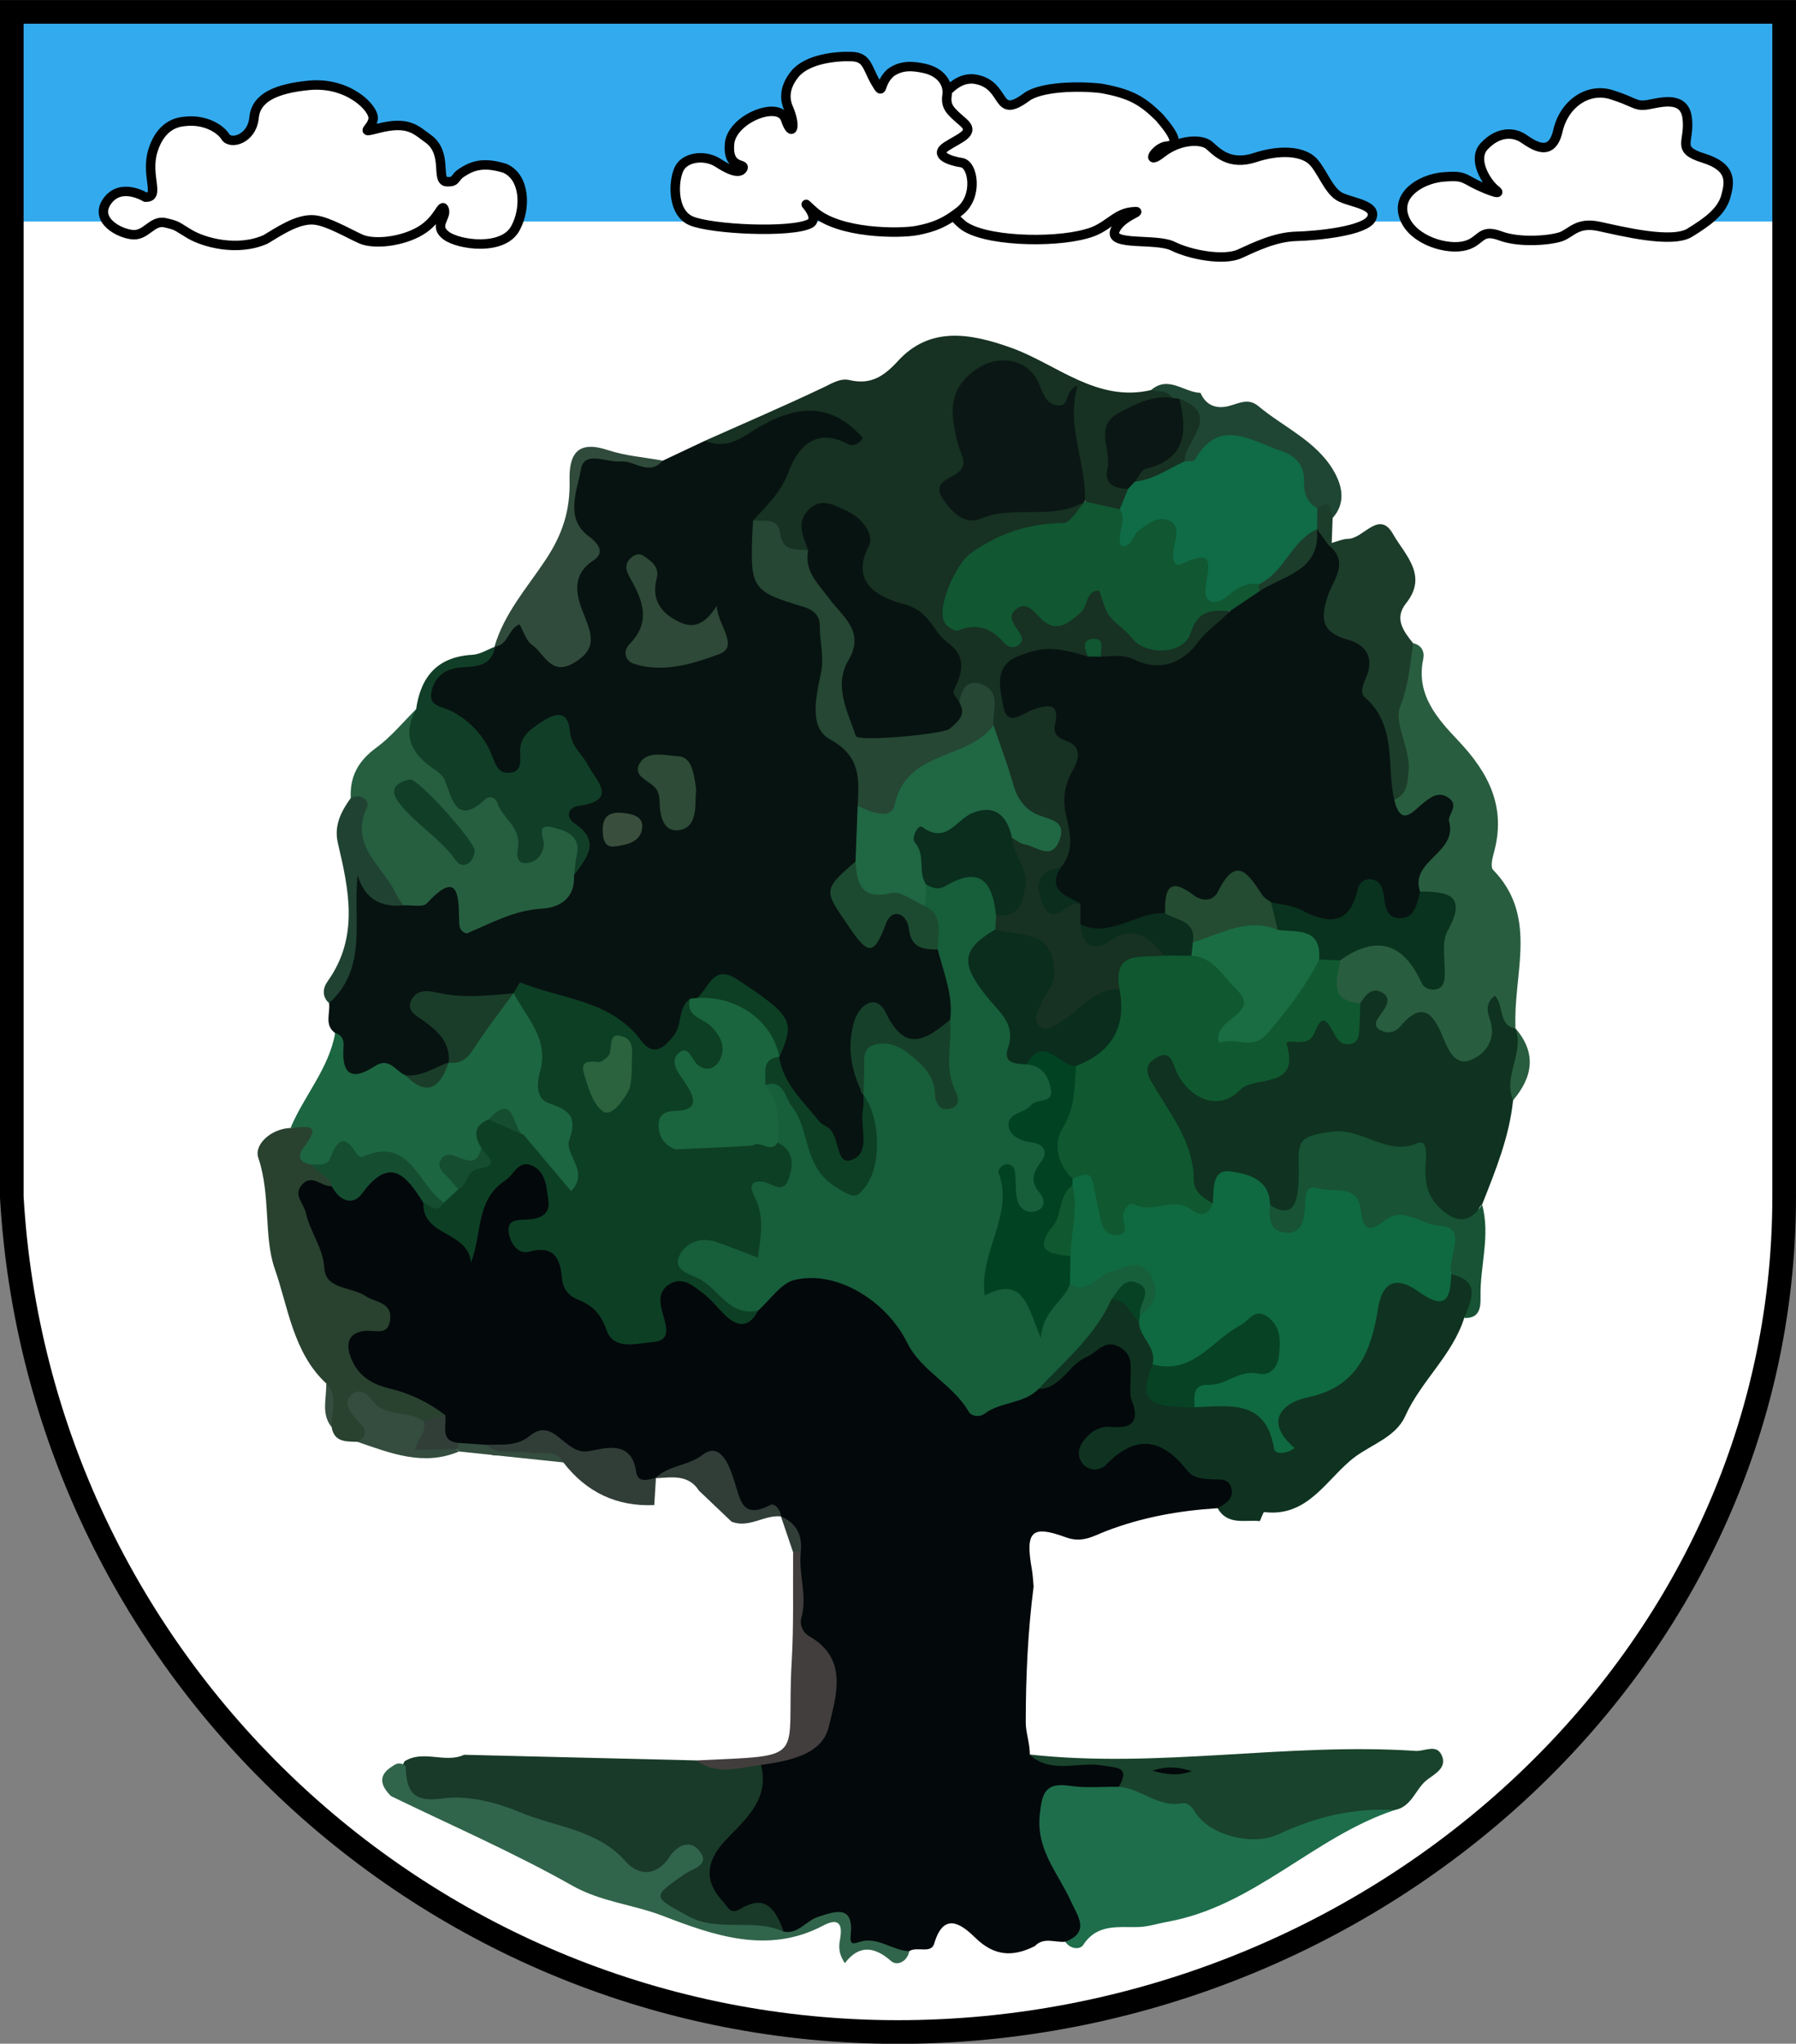 <?xml version="1.0" encoding="utf-8"?>
<!-- Generator: Adobe Illustrator 16.0.0, SVG Export Plug-In . SVG Version: 6.00 Build 0)  -->
<!DOCTYPE svg PUBLIC "-//W3C//DTD SVG 1.1//EN" "http://www.w3.org/Graphics/SVG/1.1/DTD/svg11.dtd">
<svg version="1.1" id="Ebene_1" xmlns="http://www.w3.org/2000/svg" xmlns:xlink="http://www.w3.org/1999/xlink" x="0px" y="0px"
	 width="53.83px" height="61.228px" viewBox="9.283 7.157 53.83 61.228" enable-background="new 9.283 7.157 53.83 61.228"
	 xml:space="preserve">
<rect x="9.283" y="7.157" width="53.83" height="61.228" fill="#808080" stroke="none"/>
<path fill="#FFFFFF" d="M9.636,7.513v35.495l0,0c0.795,13.955,12.406,25.027,26.561,25.027s26.561-10.949,26.561-25.027l0,0V7.513
	H9.636z"/>
<g>
	<path fill="#0F3320" d="M54.633,40.121c-0.113,1.101-0.528,2.11-0.929,3.126c-0.255,0.175-0.021,0.781-0.605,0.671
		c-0.604-0.116-0.994-0.477-1.246-1.021c-0.159-0.34,0.047-0.985-0.368-1.008c-0.654-0.034-1.088-0.563-1.783-0.518
		c-0.84,0.054-1.269,0.21-1.265,1.178c0.002,0.957-0.285,1.1-1.127,0.87c-0.846-1.046-1.013-1.064-1.626-0.175
		c-0.565,0.085-0.765-0.315-0.835-0.73c-0.162-0.957-0.67-1.753-1.121-2.577c-0.235-0.429-0.437-0.866,0.054-1.204
		c0.542-0.372,0.776,0.065,1.052,0.469c0.634,0.931,2.155,0.619,2.778-0.546c0.534-1,1.252-1.269,1.997-0.741
		c0.261-0.188,0.14-0.515,0.264-0.75c0.168-0.352,0.422-0.57,0.831-0.464c0.466,0.119,0.237,0.589,0.406,0.911
		c0.718-0.508,1.243-0.292,1.64,0.418c0.132,0.236,0.245,0.564,0.61,0.424c0.261-0.099,0.284-0.375,0.292-0.627
		c0.005-0.175-0.016-0.351,0.013-0.523c0.037-0.216,0.112-0.436,0.354-0.462c0.31-0.033,0.418,0.196,0.451,0.463
		c0.03,0.24,0.012,0.495,0.233,0.667l-0.004-0.012C55.178,38.693,54.82,39.405,54.633,40.121z"/>
	<path fill="#0F3320" d="M47.043,52.729c-0.445-0.049-0.965,0.14-1.267-0.39c0.034-0.316-0.072-0.545-0.402-0.633
		c-0.38-0.103-0.721-0.283-0.994-0.561c-0.471-0.483-0.943-0.497-1.493-0.124c-0.44,0.298-1.028,0.634-1.35-0.013
		c-0.338-0.68,0.174-1.079,0.798-1.317c0.529-0.201,0.822-1.308,0.444-1.699c-0.349-0.362-0.629-0.004-0.916,0.151
		c-0.467,0.251-0.737,0.899-1.425,0.695c-0.101-0.125-0.117-0.279-0.017-0.383c0.774-0.792,1.374-1.734,2.178-2.503
		c0.54-0.048,0.758,0.34,0.983,0.721c0.211,0.417,0.505,0.811,0.406,1.323c-0.265,0.993,0.357,1.089,1.087,1.072
		c0.281,0.002,0.563,0.039,0.839-0.011c0.851-0.158,1.334,0.219,1.543,1.031c-0.189-0.759,0.345-1.106,0.873-1.266
		c1.255-0.377,1.723-1.303,2.004-2.447c0.24-0.988,0.48-1.168,1.377-0.804c0.573,0.232,0.821-0.052,1.154-0.34
		c0.771,0.365,0.816,0.571,0.306,1.405c-0.353,1.123-1.296,1.89-1.77,2.946c-0.278,0.622-0.997,0.844-1.507,1.224
		c-0.836,0.625-1.386,1.817-2.72,1.652C47.145,52.458,47.089,52.635,47.043,52.729z"/>
	<path fill="#295D3F" d="M54.703,37.969c-0.528-0.096-0.332-0.693-0.617-0.984c-0.367,0.294-0.165,0.582-0.106,0.872
		c0.111,0.537-0.247,0.919-0.636,1.066c-0.427,0.161-0.643-0.274-0.793-0.646c-0.273-0.677-0.595-1.208-1.303-0.366
		c-0.155,0.186-0.375,0.217-0.568,0.122c-0.29-0.145-0.123-0.337,0.001-0.507c0.152-0.205,0.316-0.457,0.04-0.627
		c-0.308-0.188-0.513,0.065-0.668,0.315c-0.896,0.071-1.033-0.155-0.771-1.28c1.265-1.027,1.529-0.998,2.844,0.312
		c0.629-1.42,0.566-1.857-0.331-2.299c-0.269-0.445-0.264-0.895,0.153-1.211c0.434-0.326,0.417-0.764,0.487-1.196
		c-0.44-0.381-1.379,0.899-1.476-0.471c0.329-0.575,0.37-1.247,0.196-1.808c-0.335-1.069,0.119-1.925,0.481-2.833
		c0.264,0.053,0.35,0.268,0.305,0.473c-0.229,1.076,0.434,1.796,1.06,2.458c0.92,0.973,1.432,2.003,1.054,3.355
		c-0.046,0.162-0.103,0.419-0.021,0.503c1.293,1.327,0.679,2.928,0.667,4.441C54.703,37.761,54.704,37.865,54.703,37.969z"/>
	<path fill="#1D3D2B" d="M51.637,26.429c-0.089,0.639-0.134,1.255-0.387,1.896c-0.202,0.513,0.316,1.242,0.252,1.939
		c-0.034,0.374-0.049,0.687-0.429,0.858c-0.33-0.273-0.419-0.664-0.402-1.043c0.023-0.63-0.145-1.17-0.525-1.662
		c-0.152-0.196-0.259-0.441-0.209-0.689c0.126-0.643-0.077-1.066-0.692-1.344c-0.604-0.273-0.579-0.803-0.429-1.356
		c0.133-0.49,0.461-0.948,0.275-1.498c0.034-0.037,0.07-0.072,0.106-0.108c0.165-0.042,0.33-0.119,0.494-0.122
		c0.465-0.008,0.926-0.882,1.345-0.142c0.336,0.602,1.066,1.227,0.392,2.07C51.058,25.691,51.35,26.066,51.637,26.429z"/>
	<path fill="#175334" d="M53.172,46.642c0.209-0.539,0.504-1.103-0.393-1.309c-0.451-1.325-0.583-1.415-2.067-1.243
		c-0.343,0.041-0.578,0.013-0.814-0.293c-0.718-0.929-0.786-0.92-1.378,0.025c-0.235,0.377-0.54,0.593-0.956,0.374
		c-0.385-0.202-0.567-0.528-0.216-0.938c0.43,0.285,0.734,0.214,0.818-0.326c0.048-0.31,0.053-0.63,0.042-0.945
		c-0.024-0.695,0.109-0.797,0.947-0.92c0.984-0.146,1.672,0.749,2.622,0.337c0.305-0.133,0.25,0.411,0.235,0.654
		c-0.034,0.518,0.049,0.955,0.463,1.325c0.485,0.436,0.875,0.41,1.229-0.138c0.257,0.929-0.068,1.848-0.046,2.773
		C53.666,46.328,53.627,46.664,53.172,46.642z"/>
	<path fill="#1F4634" d="M43.785,18.842c0.521-0.447,0.984,0.072,1.479,0.085c0.146,0.333,0.407,0.47,0.756,0.414
		c0.33-0.054,0.644-0.299,0.981-0.016c0.754,0.63,1.716,1.036,2.238,1.91c0.259,0.432,0.41,0.969-0.016,1.444
		c-0.223-0.078-0.445-0.16-0.665-0.247c-0.192-0.109-0.303-0.279-0.384-0.481c-0.568-1.433-1.56-1.741-2.896-0.91
		c-0.124,0.077-0.263,0.085-0.402,0.048c-0.363-0.342-0.069-0.71-0.022-1.059c0.039-0.291,0.105-0.553-0.248-0.684
		c-0.085-0.036-0.168-0.078-0.251-0.118C44.15,19.122,43.916,19.06,43.785,18.842z"/>
	<path fill="#295D3F" d="M54.633,40.121c-0.31-0.731,0.355-1.434,0.065-2.163C55.342,38.698,55.23,39.418,54.633,40.121z"/>
	<path fill="#1D3D2B" d="M48.768,22.388c0.426-0.335,0.381,0.072,0.457,0.289c-0.009,0.248-0.019,0.497-0.027,0.745
		c-0.032,0.022-0.034,0.233-0.065,0.256c-0.302-0.054-0.418-0.486-0.51-0.728C48.579,22.741,48.595,22.543,48.768,22.388z"/>
	<path fill="#03080B" d="M40.402,48.775c0.686-0.018,0.908-0.738,1.449-0.963c0.322-0.135,0.56-0.577,1.03-0.274
		c0.384,0.249,0.275,0.603,0.288,0.938c0.005,0.21-0.038,0.441,0.032,0.627c0.235,0.61,0.052,0.863-0.593,0.803
		c-0.301-0.028-0.548,0.081-0.753,0.299c-0.212,0.224-0.325,0.503-0.151,0.762c0.186,0.279,0.536,0.274,0.741,0.063
		c0.899-0.924,1.677-0.766,2.425,0.186c0.189,0.237,0.486,0.25,0.772,0.261c0.201,0.008,0.452-0.028,0.535,0.225
		c0.117,0.354-0.153,0.497-0.401,0.64c-1.15,0.072-2.272,0.271-3.358,0.692c-0.362,0.14-0.698,0.36-1.186,0.181
		c-1.04-0.382-1.222-0.174-1.023,0.953c0.03,0.171,0.037,0.346,0.054,0.518c-0.174,1.349-0.235,2.702-0.236,4.059
		c-0.002,0.329,0.119,0.601,0.124,0.991l-0.016-0.017c0.774,0.397,1.61,0.139,2.415,0.221c0.611,0.064,0.744,0.279,0.396,0.782
		c-0.363,0.281-0.799,0.257-1.212,0.229c-0.843-0.059-1.029,0.397-0.958,1.111c0.05,0.473,0.269,0.866,0.5,1.262
		c0.23,0.394,0.487,0.787,0.537,1.248c0.045,0.415,0.101,0.906-0.603,0.758c-0.306,0.031-0.643-0.151-0.912,0.132
		c-0.652,0.326-1.206,0.311-1.782-0.25c-0.353-0.341-0.934-0.851-1.232,0.173c-0.093,0.318-0.518,0.075-0.749,0.227
		c-0.6,0.331-1.167-0.462-1.784-0.053c-0.083,0.055-0.19-0.153-0.177-0.309c0.092-0.877-0.321-0.735-0.859-0.447
		c-0.292,0.156-0.552,0.456-0.949,0.327c-0.415-0.329-0.729-0.752-1.425-0.543c-0.483,0.146-1.102-0.824-1.004-1.448
		c0.048-0.313,0.153-0.629,0.376-0.851c0.674-0.67,1.137-1.451,1.348-2.381c2.019-0.221,2.375-2.326,1.464-3.388
		c-0.711-0.83-0.21-1.806-0.339-2.703c-0.034-0.465-0.202-0.875-0.498-1.233v0.002c-0.101-0.108-0.254-0.202-0.366-0.142
		c-0.822,0.45-1.08,0.034-1.251-0.711c-0.122-0.534-0.452-0.865-1.062-0.468c-0.322,0.211-0.755-0.117-1.078,0.177l0.012-0.007
		c-0.156,0.137-0.393,0.366-0.528,0.142c-0.626-1.051-1.881-0.508-2.729-1.112c-0.433-0.309-1.233,0.365-1.911,0.135
		c-0.251-0.093-0.509-0.103-0.772-0.064c-0.517,0.03-0.58-0.373-0.699-0.726c-0.271-0.403-0.691-0.568-1.129-0.704
		c-0.267-0.084-0.537-0.165-0.778-0.308c-0.473-0.275-0.848-0.628-0.858-1.225c-0.011-0.627,0.556-0.721,0.943-0.926
		c-0.039-0.177-0.106-0.279-0.2-0.303c-1.493-0.372-1.7-1.693-2.119-2.856c-0.119-0.333-0.234-0.685,0.071-0.981
		c0.31-0.3,0.642-0.181,0.969-0.016c0.272,0.157,0.517,0.296,0.865,0.112c1.316-0.693,1.354-0.674,2.128,0.565
		c0.15,0.575,0.706,0.731,1.167,1.146c0.024-0.834,0.304-1.479,0.879-2.003c0.467-0.423,0.91-0.73,1.418-0.104
		c0.453,0.559,0.354,1.226-0.223,1.635c-0.136,0.097-0.335,0.105-0.417,0.385c0.753,0.099,1.173,0.525,1.493,1.236
		c0.27,0.604,0.977,0.943,1.425,1.484c0.329,0.396,0.89,0.11,0.925-0.438c0.028-0.435-0.002-0.879,0.468-1.082
		c0.536-0.232,0.925,0.119,1.335,0.399c0.353,0.24,0.577,0.942,1.192,0.389c1.149-1.723,3.875-0.923,4.663,0.738
		c0.395,0.829,1.231,1.224,1.717,1.95c0.206,0.306,0.536,0.232,0.859,0.143C39.524,48.936,39.922,48.655,40.402,48.775z"/>
	<path fill="#193A28" d="M32.092,60.034c0.25,0.996-0.404,1.575-1,2.188c-0.578,0.592-0.792,1.207-0.136,1.909
		c0.171,0.183,0.204,0.402,0.545,0.201c0.763-0.451,1.05,0.087,1.27,0.692c-0.876-0.109-1.775-0.027-2.63-0.206
		c-0.423-0.09-1.019-0.227-1.192-0.755c-0.205-0.627,0.558-0.703,0.85-1.307c-0.836,0.895-1.478,0.647-2.259,0.146
		c-1.047-0.673-2.201-1.18-3.483-1.302c-0.69-0.065-1.358-0.271-2.053-0.36c-0.703-0.092-0.985-0.605-0.598-1.314
		c0.565-0.358,1.215,0.069,1.788-0.197c2.321,0.056,4.641,0.113,6.961,0.169C30.779,60.243,31.451,59.904,32.092,60.034z"/>
	<path fill="#31654B" d="M21.442,60.071c0.017,0.712,0.189,1.1,1.092,0.968c0.773-0.111,1.663,0.129,2.337,0.413
		c1.054,0.445,2.313,0.509,3.161,1.47c0.401,0.454,0.941,0.443,1.321-0.137c0.237-0.354,0.608-0.508,0.871-0.2
		c0.386,0.449-0.18,0.548-0.423,0.72c-0.981,0.685-0.978,0.668,0.107,1.259c0.906,0.493,1.951,0.05,2.863,0.463
		c0.437,0.083,0.665-0.321,1.021-0.437c0.526-0.173,1.083-0.379,0.989,0.53c-0.03,0.306,0.063,0.279,0.258,0.217
		c0.55-0.179,0.982,0.263,1.498,0.275c-0.062,0.321-0.37,0.45-0.54,0.302c-0.501-0.441-0.962-0.505-1.393,0.059
		c-0.216-0.333-0.173-0.54-0.137-0.75c0.077-0.465-0.085-0.604-0.517-0.374c-1.651,0.873-3.291,0.287-4.796-0.292
		c-0.891-0.344-1.851-0.417-2.72-0.908c-1.756-0.992-3.616-1.799-5.434-2.683c-0.315-0.318-0.398-0.623,0.049-0.897h0.002
		C21.183,59.967,21.313,59.955,21.442,60.071z"/>
	<path fill="#423E3D" d="M32.092,60.034c-0.653,0.079-1.32,0.324-1.936-0.135c3.43-0.165,2.677,0.05,2.857-2.987
		c0.063-1.079,0.03-2.165,0.042-3.248c0.074-0.074,0.15-0.075,0.229-0.003c-0.071,0.654,0.203,1.306,0.017,1.967
		c-0.061,0.217,0.052,0.444,0.234,0.549c1.206,0.68,0.792,1.833,0.589,2.71C33.925,59.733,32.928,59.913,32.092,60.034z"/>
	<path fill="#313E38" d="M28.93,51.444c0.381-0.394,0.956-0.355,1.416-0.704c0.557-0.426,0.824,0.414,0.941,0.775
		c0.198,0.613,0.241,1.162,1.093,0.727c0.113-0.058,0.303,0.138,0.309,0.345c-0.504-0.051-0.958,0.364-1.479,0.159
		c-0.324-0.308-0.649-0.617-0.974-0.926C29.909,51.311,29.408,51.423,28.93,51.444z"/>
	<path fill="#313E38" d="M33.283,53.659c-0.076,0.002-0.152,0.004-0.229,0.004c-0.123-0.358-0.246-0.718-0.366-1.078
		C33.16,52.792,33.342,53.158,33.283,53.659z"/>
	<path fill="#1E6E4B" d="M41.212,65.331c0.759-0.294,0.366-0.773,0.177-1.195c-0.376-0.843-1.054-1.546-0.943-2.605
		c0.066-0.645,0.16-0.982,0.899-0.872c0.479,0.072,0.979,0.024,1.471,0.029c0.914-0.204,1.759,0.063,2.44,0.61
		c0.811,0.651,1.574,0.775,2.519,0.354c0.771-0.344,1.637-0.39,2.46-0.558c0.307-0.061,0.638-0.01,0.852,0.29
		c-2.428,0.803-4.225,2.891-6.822,3.35c-0.273,0.048-0.541,0.14-0.817,0.154c-0.616,0.028-1.265-0.125-1.699,0.539
		C41.655,65.574,41.361,65.556,41.212,65.331z"/>
	<path fill="#19432C" d="M51.086,61.384c-1.227-0.071-2.386,0.209-3.484,0.727c-0.749,0.354-2.048,0.052-2.494-0.657
		c-0.106-0.171-0.229-0.304-0.399-0.271c-0.715,0.135-1.231-0.449-1.893-0.494c0.361-0.619-0.078-0.565-0.486-0.638
		c-0.729-0.131-1.539,0.274-2.194-0.331c3.864,0.43,7.715-0.365,11.576-0.107c0.264,0.018,0.609-0.21,0.771,0.109
		c0.194,0.379-0.178,0.57-0.416,0.748C51.705,60.74,51.607,61.29,51.086,61.384z"/>
	<path fill="#071311" d="M19.329,38.107c-0.336-0.241-0.141-0.594-0.183-0.897c0.68-1.246,0.778-2.606,0.614-4.097
		c0.729,0.193,0.86,1.007,1.526,0.879c0.283,0.014,0.561-0.001,0.802-0.176c0.579-0.416,0.969-0.27,1.18,0.398
		c0.066,0.209,0.188,0.484,0.404,0.367c0.859-0.458,2.092-0.132,2.63-1.25c0.202-0.439,0.507-0.851,0.042-1.338
		c-0.286-0.299-0.213-0.605,0.12-0.899c0.365-0.325-0.133-1.973-0.611-2.024c-0.435-0.047-0.572,0.324-0.687,0.666
		c-0.111,0.325-0.136,0.731-0.598,0.758c-0.468,0.026-0.65-0.347-0.844-0.68c-0.27-0.463-0.613-0.854-1.098-1.1
		c-0.36-0.185-0.667-0.376-0.551-0.878c0.107-0.473,0.409-0.716,0.836-0.842c0.416-0.122,0.944,0.059,1.209-0.462h-0.014
		c0.159-0.144,0.26-0.33,0.366-0.511c0.261-0.457,0.521-0.383,0.784-0.001c0.12,0.173,0.252,0.338,0.413,0.479
		c0.192,0.171,0.407,0.307,0.665,0.182c0.303-0.144,0.346-0.417,0.272-0.718c-0.35-1.454-0.246-2.917-0.108-4.386
		c-0.097-0.717,0.247-0.839,0.945-0.799c0.575,0.032,1.103,0.513,1.705,0.181c0.418-0.198,0.837-0.396,1.257-0.593
		c1.042-0.018,1.832-0.707,2.754-1.044c0.26-0.096,0.567-0.366,0.761-0.179c0.409,0.392,1.057,0.494,1.327,0.938
		c0.262,0.425-0.238,0.636-0.576,0.572c-0.997-0.191-1.43,0.389-1.692,1.17c-0.165,0.488-0.709,0.682-0.81,1.191
		c-0.096,1.45-0.093,1.477,1.267,2.113c0.802,0.376,0.834,1.112,0.76,1.786c-0.116,1.081-0.179,2.04,0.831,2.818
		c0.451,0.348,0.247,1.047,0.255,1.601c-0.027,0.5,0.011,1.007-0.134,1.495c-0.097,0.309-0.33,0.53-0.515,0.779
		c-0.382,0.507-0.047,0.803,0.27,1.159c0.385,0.43,0.551,0.142,0.807-0.13c0.39-0.417,0.772-0.297,0.998,0.168
		c0.183,0.378,0.52,0.546,0.813,0.785c0.393,0.626,0.616,1.288,0.421,2.034c-0.824,1.094-1.115,1.147-2.151,0.292
		c-0.449-0.37-0.614-0.177-0.697,0.265c-0.11,0.572,0.096,1.111,0.219,1.658c0.03,0.102,0.051,0.203,0.067,0.308
		c0.046,0.491,0.087,0.99-0.067,1.459c-0.143,0.434-0.561,0.879-0.892,0.375c-0.624-0.956-1.637-1.657-1.92-2.839
		c-0.007-0.104,0-0.208,0.017-0.311c0.365-0.951-0.24-1.375-0.919-1.841c-0.533-0.368-0.89-0.249-1.263,0.162
		c-0.066,0.07-0.135,0.138-0.2,0.208c-0.164,0.191-0.206,0.442-0.317,0.656c-0.492,0.928-0.871,1-1.675,0.29
		c-0.955-0.845-2.098-1.188-3.336-1.285c-0.089,0.038-0.178,0.069-0.269,0.1c-0.805,0.291-1.65-0.034-2.548,0.139
		c0.306,0.573,1.037,0.867,0.883,1.606c-0.032,0.102-0.084,0.192-0.15,0.274c-0.381,0.354-0.823,0.507-1.34,0.409
		c-0.136-0.027-0.396,0.03-0.534,0.02C19.411,39.455,19.542,39.333,19.329,38.107z"/>
	<path fill="#173122" d="M31.854,22.75c0.403-0.447,0.833-0.828,1.063-1.455c0.265-0.721,0.809-1.357,1.784-0.832
		c0.145,0.078,0.345-0.007,0.439-0.188c-1.119-1.268-2.309-0.858-3.468-0.097c-0.424,0.279-0.809,0.36-1.268,0.187
		c1.188-0.53,2.384-1.042,3.559-1.601c0.262-0.125,0.509-0.285,0.784-0.219c0.633,0.147,1.025-0.109,1.45-0.573
		c0.952-1.04,2.156-0.843,3.417-0.387c1.344,0.487,2.552,1.639,4.171,1.258c0.223,0.054,0.486-0.005,0.64,0.239
		c-0.111,0.146-0.273,0.226-0.444,0.25c-1.359,0.178-1.687,1.243-0.817,2.486c0.081,0.303-0.04,0.521-0.287,0.687
		c-0.404,0.124-0.744,0.005-1.043-0.274c-0.709-1.865-0.709-1.865-0.407-2.857c-0.571,0.277-0.907,0.004-1.141-0.443
		c-0.269-0.514-0.675-0.92-1.244-0.706c-0.568,0.216-0.935,0.723-0.915,1.412c0.02,0.729,0.384,1.401-0.136,2.205
		c-0.294,0.452,0.476,0.593,0.938,0.514c0.95-0.162,1.903-0.229,2.865-0.177c-0.078,0.951-0.756,1.034-1.495,1.045
		c-1.114,0.018-2.404,1.081-2.41,1.949c-0.004,0.35,0.185,0.674,0.443,0.507c0.399-0.258,0.86,0.848,1.112-0.105
		c0.127-0.471,0.488-0.53,0.82-0.326c0.59,0.363,1.021,0.33,1.423-0.27c0.349-0.52,0.679-0.391,0.927,0.12
		c0.138,0.29,0.348,0.526,0.57,0.75c0.651,0.656,1.048,0.663,1.626-0.089c0.39-0.506,0.775-0.681,1.336-0.331
		c-0.653,1.679-1.618,2.081-3.735,1.556c-0.226-0.234-0.463-0.208-0.7-0.012c-0.536-0.049-1.064-0.305-1.608,0.059
		c-0.324,0.22-0.54,0.459-0.478,0.847c0.084,0.5,0.454,0.273,0.747,0.266c0.569-0.015,1.543,1.11,1.364,1.763
		c-0.237,0.869-0.207,1.719-0.194,2.586c0.006,0.282-0.066,0.558-0.295,0.759c-0.227,0.186-0.633,0.274-0.49,0.682
		c0.179,0.505,0.727-0.059,0.982,0.288c0.118,0.162,0.152,0.353,0.188,0.542c0.099,0.575,0.473,0.404,0.788,0.262
		c0.881-0.397,1.301,0.012,1.51,0.825c-0.403,0.396-1.249,0.219-1.33,1.029c-0.604,0.353-1.167,0.763-1.758,1.132
		c-0.249,0.156-0.528,0.222-0.784,0.036c-0.227-0.162-0.211-0.414-0.165-0.667c0.276-1.553,0.274-1.554-1.121-2.336
		c-0.082-0.144-0.09-0.293-0.028-0.446c0.625-0.426,0.838-0.979,0.526-1.702c-0.084-0.191-0.125-0.399-0.016-0.603
		c0.316-0.272,0.681,0.09,1.144-0.15c-1.211-0.766-1.557-1.974-1.819-3.223c-0.07-0.507-0.004-1.188-0.864-0.664
		c-0.265-0.041-0.367-0.239-0.317-0.451c0.261-1.145-0.457-1.676-1.273-2.224c-0.746-0.5-1.84-0.792-1.459-2.147
		c0.119-0.43-0.345-0.754-0.79-0.815c-0.609-0.083-0.525,0.403-0.553,0.773c-0.012,0.146-0.053,0.271-0.184,0.353
		C32.501,24.054,32.397,23.054,31.854,22.75z"/>
	<path fill="#1C6641" d="M19.329,38.107c0.213,0.052,0.266,0.228,0.252,0.398c-0.068,0.818,0.223,1.063,0.94,0.592
		c0.433-0.282,0.615,0.152,0.909,0.273c0.574,0.36,0.952,0.047,1.298-0.38l0.002,0.001c0.74-0.605,0.985-1.672,1.941-2.079
		l0.006-0.005c0.914,0.374,1.048,1.22,1.107,2.024c0.038,0.514,0.003,0.938,0.515,1.26c0.365,0.23,0.674,2.08,0.487,2.467
		c-0.232,0.473-0.598,0.417-0.801,0.052c-0.286-0.508-0.742-0.834-1.107-1.253c-0.253-0.222-0.226-0.833-0.815-0.59
		c-0.231,0.223-0.181,0.513-0.2,0.786c-0.042,0.222-0.157,0.45-0.379,0.429c-0.723-0.069-0.429,0.375-0.383,0.7
		c-0.097,0.254-0.274,0.42-0.534,0.492c-0.146-0.005-0.322-0.037-0.367-0.162c-0.422-1.165-1.492-1.047-2.407-1.241
		c-0.481-0.103-0.726,0.578-1.234,0.354c-0.523-0.114-0.602-0.473-0.333-0.834c0.309-0.413,0.104-0.433-0.234-0.443
		C18.397,39.982,19.139,39.175,19.329,38.107z"/>
	<path fill="#265F40" d="M26.486,33.381c0.039,0.685-0.418,0.967-0.972,1c-0.83,0.049-1.523,0.441-2.243,0.742
		c-0.24-0.069-0.223-0.26-0.227-0.427c-0.013-0.792-0.062-1.455-0.969-0.474c-0.117,0.127-0.462,0.045-0.703,0.058
		c-0.833-0.727-1.724-1.422-1.399-2.745c0.04-0.164-0.049-0.339-0.177-0.469c-0.033-0.65,0.23-1.119,0.767-1.51
		c0.442-0.323,0.798-0.763,1.192-1.152c-0.053,1.049,0.789,1.619,1.271,2.38c0.079,0.124,0.198,0.251,0.336,0.208
		c1.291-0.394,1.355,0.72,1.79,1.45c0.216-0.398,0.32-0.954,1.012-0.597C26.948,32.253,26.794,32.783,26.486,33.381z"/>
	<path fill="#294230" d="M17.989,40.95c0.383-0.013,0.988-0.197,0.433,0.534c-0.236,0.31-0.2,0.486,0.193,0.561
		c0.223,0.197,0.764,0.096,0.61,0.647c-0.297,0.032-0.573-0.371-0.876-0.058c-0.303,0.314,0.04,0.574,0.1,0.858
		c0.123,0.572,0.515,1.03,0.555,1.662c0.04,0.637,0.805,0.549,1.222,0.825c0.301,0.201,0.815,0.185,0.75,0.713
		c-0.062,0.52-0.469,0.291-0.795,0.341c-0.597,0.093-0.507,0.579-0.303,0.972c0.218,0.425,0.627,0.646,1.083,0.752
		c0.614,0.143,1.162,0.416,1.663,0.792c-0.146,0.238-0.336,0.392-0.632,0.369c-0.611-0.082-1.203-0.239-1.727-0.568
		c-0.246,0.314,0.655,0.887-0.265,1.004c-0.339-0.013-0.702,0.021-0.779-0.448c-0.218-0.412,0.093-0.89-0.158-1.3
		c-0.996-0.917-1.148-2.311-1.547-3.443c-0.333-0.945-0.113-2.202-0.491-3.319C16.889,41.455,17.399,40.974,17.989,40.95z"/>
	<path fill="#113E27" d="M26.486,33.381c0.027-0.207,0.043-0.415,0.086-0.618c0.132-0.609-0.409-0.741-0.733-0.82
		c-0.522-0.128-0.23,0.331-0.26,0.556c-0.035,0.274-0.227,0.475-0.466,0.51c-0.408,0.056-0.323-0.31-0.3-0.512
		c0.065-0.574-0.479-0.831-0.626-1.292c-0.043-0.135-0.224-0.226-0.344-0.114c-0.861,0.804-0.994,0.049-1.223-0.547
		c-0.047-0.122-0.167-0.234-0.278-0.31c-0.695-0.454-1.038-1.011-0.587-1.829c0.139-0.98,0.641-1.572,1.688-1.631
		c0.229-0.012,0.452-0.158,0.679-0.244c-0.105,0.617-0.603,0.588-1.049,0.626c-0.433,0.038-0.73,0.25-0.843,0.664
		c-0.142,0.518,0.293,0.487,0.595,0.647c0.529,0.278,0.951,0.72,1.187,1.282c0.114,0.268,0.171,0.574,0.52,0.561
		c0.422-0.016,0.341-0.386,0.34-0.642c0.003-0.461,0.298-0.649,0.633-0.876c0.474-0.319,0.811-0.331,0.865,0.3
		c0.041,0.439,0.368,0.66,0.539,0.993c0.239,0.464,0.928,1.051-0.281,1.216c-0.33,0.045-0.398,0.341-0.128,0.521
		C27.321,32.37,26.854,32.866,26.486,33.381z"/>
	<path fill="#304B3B" d="M29.146,20.957c-0.414,0.477-0.848-0.014-1.267,0.025c-0.417,0.039-1.086-0.344-1.185,0.236
		c-0.11,0.641-0.497,1.465,0.236,2.006c0.35,0.258,0.458,0.516,0.136,0.725c-0.745,0.484-0.452,1.202-0.26,1.674
		c0.259,0.636,0.317,1.005-0.31,1.387c-0.7,0.425-0.896-0.276-1.272-0.538c-0.174-0.121-0.245-0.394-0.37-0.61
		c-0.34,0.125-0.338,0.634-0.75,0.669c0.284-0.988,0.982-1.774,1.521-2.585c0.533-0.798,0.749-1.515,0.729-2.399
		c-0.019-0.797,0.247-1.204,1.147-0.906C28.027,20.817,28.598,20.856,29.146,20.957z"/>
	<path fill="#313E38" d="M23.869,50.443c0.446-0.018,0.891,0.059,1.293-0.269c0.73-0.592,1.031,0.569,1.748,0.462
		c0.432-0.062,1.299-0.394,1.44,0.615c0.049,0.35,0.359,0.233,0.593,0.185c-0.016,0.271-0.035,0.541-0.05,0.813
		c-1.131,0.048-2.037-0.387-2.725-1.278c-0.527-0.351-1.128-0.103-1.684-0.214C24.256,50.711,23.885,50.914,23.869,50.443z"/>
	<path fill="#204232" d="M19.795,31.066c0.317-0.163,0.576,0.09,0.488,0.28c-0.545,1.164,0.491,1.756,0.864,2.583
		c0.057,0.125,0.149,0.234,0.224,0.352c-0.667,0.063-1.146-0.176-1.369-0.898c-0.149,1.341,0.314,2.772-0.856,3.828
		c-0.224-0.205-0.185-0.458-0.041-0.658c0.94-1.321,0.638-2.725,0.305-4.135C19.286,31.895,19.505,31.47,19.795,31.066z"/>
	<path fill="#344D3E" d="M19.999,50.354c0.471-0.299,0.085-0.512-0.083-0.734c-0.148-0.199-0.331-0.412-0.13-0.642
		c0.216-0.246,0.484-0.099,0.621,0.098c0.394,0.57,1.115,0.312,1.583,0.665c0.045,0.052,0.103,0.111,0.099,0.173
		c-0.037,0.417-0.013,0.445,0.355,0.503c0.164,0.026,0.322,0.095,0.489,0.114c0.036,0.039,0.072,0.075,0.108,0.112
		C21.975,51.092,20.99,50.695,19.999,50.354z"/>
	<path fill="#344D3E" d="M23.869,50.443c0.375,0.359,0.852,0.148,1.275,0.235c0.348,0.07,0.776-0.139,1.021,0.292
		c-1.042-0.109-2.084-0.219-3.125-0.328c0,0.001-0.061-0.07-0.061-0.07c-0.043-0.072-0.029-0.137,0.037-0.187
		C23.301,50.404,23.586,50.424,23.869,50.443z"/>
	<path fill="#344D3E" d="M19.06,48.607c0.395,0.393,0.131,0.863,0.158,1.3C18.899,49.507,19.077,49.045,19.06,48.607z"/>
	<path fill="#0F6A41" d="M47.348,43.26c-0.039,0.417-0.002,0.826,0.531,0.829c0.391,0.002,0.479-0.333,0.512-0.675
		c0.029-0.284-0.05-0.807,0.397-0.656c0.434,0.145,1.175-0.151,1.274,0.618c0.078,0.618,0.223,0.742,0.763,0.324
		c0.521-0.405,1.061,0.153,1.612,0.182c0.87,0.046,0.216,0.943,0.342,1.451c-0.026,0.731-0.152,1.11-0.977,0.522
		c-0.465-0.332-1.05-0.529-1.218,0.511c-0.19,1.188-0.572,2.333-2.078,2.647c-0.808,0.169-1.346,0.732-0.422,1.527
		c-0.262,0.194-0.588,0.181-0.613,0.025c-0.244-1.513-1.364-1.279-2.391-1.248c-0.38-0.521-0.047-0.762,0.386-0.922
		c0.427-0.156,0.863-0.283,1.319-0.349c0.308-0.046,0.518-0.217,0.537-0.549c0.011-0.179-0.023-0.362-0.188-0.464
		c-0.263-0.158-0.462,0.03-0.665,0.16c-0.386,0.243-0.743,0.524-1.11,0.792c-0.485,0.352-1.011,0.472-1.533,0.043
		c0.14-0.514-0.407-0.809-0.405-1.277c-0.048-0.056-0.065-0.114-0.06-0.176c0.008-0.063,0.017-0.095,0.028-0.095
		c0.095-0.325,0.373-0.675,0.063-0.98c-0.315-0.313-0.654-0.01-0.972,0.102c-0.433,0.152-0.871,0.61-1.278-0.039
		c-0.097-0.248-0.107-0.508-0.105-0.771c0.014-0.681,0.202-1.35,0.118-2.037c0.019-0.101,0.053-0.195,0.099-0.288
		c0.443-0.477,0.772-0.395,0.986,0.21c0.103,0.293,0.143,0.607,0.293,0.948c0.599-0.912,1.459-0.588,2.253-0.543
		c0.264,0.015,0.491,0.303,0.79,0.121c0.031-0.405-0.037-1.021,0.512-0.951C46.64,42.317,47.345,42.46,47.348,43.26z"/>
	<path fill="#105930" d="M45.634,43.205c-0.12,0.366-0.373,0.409-0.641,0.199c-0.537-0.421-1.145,0.135-1.703-0.16
		c-0.162-0.087-0.37,0.17-0.34,0.409c0.032,0.24,0.173,0.523-0.241,0.507c-0.273-0.012-0.403-0.232-0.451-0.496
		c-0.063-0.34-0.143-0.676-0.201-1.016c-0.092-0.497-0.38-0.246-0.624-0.176c-0.871-0.299-0.703-0.991-0.529-1.599
		c0.149-0.524,0.311-1.046,0.41-1.584c0.02-0.064,0.029-0.149,0.08-0.187c0.782-0.578,1.248-1.355,1.446-2.299
		c-0.228-1.21,0.688-0.93,1.324-1.019c0.206-0.224,0.472-0.213,0.738-0.186c0.804-0.01,1.218,0.597,1.677,1.102
		c0.496,0.547-0.071,0.921-0.398,1.405c0.953-0.031,1.348-0.663,1.763-1.226c0.284-0.388,0.448-0.868,0.922-1.098
		c0.221-0.051,0.423-0.032,0.584,0.148c-0.08,0.562-0.36,1.213,0.603,1.285c-0.009,0.245-0.012,0.491-0.025,0.737
		c-0.014,0.208-0.012,0.447-0.289,0.484c-0.229,0.031-0.353-0.087-0.47-0.311c-0.263-0.511-0.379-0.535-0.596-0.013
		c-0.205,0.504-0.897,0.082-0.82,0.352c0.389,1.364-0.97,0.891-1.412,1.354c-0.593,0.621-1.455,0.305-1.864-0.49
		c-0.155-0.301-0.188-0.785-0.687-0.451c-0.398,0.266-0.169,0.569,0.027,0.898c0.507,0.852,1.141,1.654,1.144,2.731
		C45.06,42.838,45.335,43.06,45.634,43.205z"/>
	<path fill="#175E3A" d="M41.353,45.635c0.534,0.307,0.808-0.259,1.218-0.372c0.403-0.113,0.838-0.407,1.147,0.03
		c0.318,0.447,0.259,0.933-0.266,1.26c-0.186-0.341-0.229-0.944-0.858-0.462c-0.49,1.091-1.402,1.839-2.19,2.685
		c-0.443,0.448-1.125,0.368-1.607,0.733c-0.152,0.114-0.397,0.087-0.481-0.061c-0.475-0.817-1.427-1.221-1.839-2.057
		c-0.613-1.244-2.099-2.19-3.375-1.889c-0.413,0.097-0.732,0.599-1.093,0.916c-0.432,0.329-0.778,0.161-1.095-0.188
		c-0.26-0.286-0.536-0.549-0.89-0.722c-0.31-0.151-0.693-0.29-0.567-0.751c0.118-0.421,0.522-0.711,0.872-0.621
		c1.269,0.324,1.789,0.037,1.339-1.33c-0.066-0.206,0.145-0.412,0.37-0.431c0.864-0.07,0.598-0.556,0.395-1.024
		c-0.078-0.556-0.245-1.094-0.289-1.654c0.195-0.279,0.388-0.392,0.63-0.028c0.345,0.52,0.793,0.977,0.911,1.624
		c0.017,0.103,0.018,0.213,0.064,0.307c0.223,0.46,0.65,0.911,1.061,0.896c0.501-0.02,0.515-0.656,0.52-1.103
		c0.006-0.478,0.159-0.979-0.164-1.423v-0.005c-0.047-0.056-0.093-0.121-0.081-0.186c0.085-0.51-0.387-1.241,0.339-1.479
		c0.723-0.235,1.327,0.212,1.797,0.78c0.157,0.191,0.225,0.429,0.357,0.656c-0.107-0.703-0.244-1.393,0.184-2.024
		c0.096-0.741-0.199-1.412-0.371-2.106c-0.284-0.383-0.294-0.874-0.509-1.286c-0.059-0.212-0.051-0.418,0.066-0.612
		c0.657-0.313,1.255-1.121,2.054-0.226c0.309,0.346,0.459,0.684,0.139,1.096c-0.01,0.142-0.018,0.284-0.027,0.426
		c-0.591,0.776-0.511,1.523,0.211,2.13c0.55,0.459,0.191,1.317,0.845,1.685c1.046,0.676,1.078,0.935,0.14,1.71
		c-0.289,0.239-0.207,0.401,0.127,0.659c0.359,0.277,0.427,1.918,0.194,2.239c-0.111,0.156-0.273,0.225-0.454,0.195
		c-0.459-0.075-0.622-0.393-0.635-0.636c0.107,0.538-0.146,1.186-0.375,1.843c-0.141,0.403-0.16,0.75,0.453,0.776
		c0.55,0.023,0.722,0.445,0.777,0.941C40.672,46.196,40.861,45.752,41.353,45.635z"/>
	<path fill="#074225" d="M43.827,48.032c1.2,0.331,1.785-0.726,2.638-1.175c0.26-0.138,0.428-0.527,0.807-0.253
		c0.403,0.291,0.394,0.715,0.348,1.147c-0.037,0.375-0.271,0.639-0.621,0.56c-0.576-0.131-0.966,0.36-1.502,0.335
		c-0.473-0.021-0.421,0.357-0.412,0.675C43.633,49.318,43.419,49.1,43.827,48.032z"/>
	<path fill="#074225" d="M42.594,46.091c0.194-0.264,0.376-0.66,0.763-0.504c0.535,0.216,0.036,0.642,0.094,0.966
		c-0.01,0.067-0.02,0.134-0.031,0.201C43.15,46.525,43.064,46.07,42.594,46.091z"/>
	<path fill="#071311" d="M41.663,34.851c0.002-0.207,0.004-0.414,0.005-0.622c-1.11-0.217-1.115-0.228-0.602-1.075
		c0.41-0.451,0.305-1.016,0.189-1.49c-0.13-0.524-0.085-0.943,0.165-1.397c0.188-0.345,0.347-0.73-0.214-0.931
		c-0.213-0.074-0.364-0.198-0.302-0.464c0.153-0.661-0.184-0.609-0.642-0.461c-0.31,0.099-0.79,0.564-0.906-0.09
		c-0.089-0.51-0.326-1.217,0.481-1.52c0.719-0.27,1.045-0.275,2.053,0.026c0.13-0.121,0.263-0.109,0.393,0.003
		c0.337-0.012,0.653-0.08,1,0.09c0.759,0.37,1.446,0.109,1.91-0.524c0.274-0.378,0.655-0.598,0.95-0.927
		c0.009-0.515,0.465-0.589,0.783-0.798c0.686-0.399,1.448-0.711,1.721-1.565c0.036-0.031,0.074-0.062,0.11-0.093
		c0.116,0.158,0.231,0.319,0.346,0.477c0.639,0.499,0.141,1.044-0.016,1.502c-0.234,0.698-0.197,1.111,0.594,1.33
		c0.545,0.151,0.803,0.547,0.546,1.134c-0.086,0.199-0.196,0.453-0.036,0.592c0.967,0.842,0.646,2.036,0.88,3.075
		c0.206,0.842,0.574,0.327,0.877,0.088c0.235-0.189,0.463-0.347,0.748-0.155c0.338,0.229-0.03,0.534,0.016,0.694
		c0.279,0.97-1.187,1.18-0.867,2.119c0.235,0.445,0.029,0.778-0.356,0.926c-0.622,0.239-0.811-0.349-1.163-0.819
		c-0.813,1.635-1.914,0.684-2.954,0.411c-0.541-0.42-1.052-0.948-1.735-0.171c-0.158,0.177-0.471,0.055-0.703-0.029
		c-0.393-0.143-0.478,0.155-0.596,0.411C43.448,34.696,42.636,35.613,41.663,34.851z"/>
	<path fill="#09331E" d="M47.375,34.186c0.303,0.074,0.633,0.091,0.9,0.23c0.822,0.43,1.457,0.48,1.704-0.629
		c0.035-0.164,0.185-0.308,0.389-0.287c0.25,0.026,0.35,0.211,0.381,0.43c0.049,0.355,0.072,0.772,0.548,0.733
		c0.419-0.036,0.456-0.464,0.548-0.796c0.826,0.001,1.43,0.096,0.828,1.175c-0.197,0.355-0.068,0.894-0.089,1.349
		c-0.009,0.181-0.045,0.359-0.254,0.404c-0.187,0.041-0.368-0.035-0.443-0.2c-0.552-1.203-1.356-1.434-2.438-0.666
		c-0.211-0.008-0.421-0.016-0.63-0.024c-0.331-0.458-0.869-0.589-1.33-0.84C47.295,34.792,47.12,34.516,47.375,34.186z"/>
	<path fill="#0F6C46" d="M42.845,22.415c0.082-0.205,0.166-0.41,0.25-0.614c0.02-0.155,0.105-0.27,0.227-0.358
		c0.477-0.199,0.887-0.606,1.469-0.464c0.104-0.014,0.271,0.01,0.303-0.044c0.74-1.298,1.69-0.56,2.587-0.27
		c0.439,0.144,0.706,0.448,0.688,0.932c-0.012,0.344,0.09,0.616,0.399,0.791c-0.004,0.208-0.008,0.416-0.01,0.624l-0.002,0.001
		c-0.47,0.7-0.929,1.407-1.76,1.742c-0.291,0.023-0.515,0.195-0.744,0.351c-0.517,0.353-0.917,0.352-1.059-0.354
		c-0.054-0.257-0.077-0.466-0.413-0.479c-0.442-0.017-0.571-0.315-0.575-0.711c-0.004-0.479-0.21-0.531-0.586-0.28
		c-0.255,0.174-0.496,0.665-0.845,0.296C42.458,23.249,42.626,22.795,42.845,22.415z"/>
	<path fill="#0A1714" d="M43.298,21.587c-0.068,0.071-0.137,0.142-0.203,0.214c-0.406,0-0.727-0.145-0.618-0.606
		c0.133-0.559-0.429-1.281,0.368-1.683c0.494-0.251,0.99-0.524,1.579-0.432c0.068,0.009,0.137,0.016,0.205,0.022
		c0.558,1.155,0.442,1.557-0.619,2.057C43.756,21.279,43.537,21.445,43.298,21.587z"/>
	<path fill="#173122" d="M43.298,21.587c0.105-0.132,0.189-0.353,0.319-0.384c1.218-0.289,1.255-1.124,1.012-2.102
		c1.31,0.517,0.145,1.248,0.161,1.876C44.302,21.201,43.855,21.53,43.298,21.587z"/>
	<path fill="#0D3F24" d="M32.593,41.387c0.493,0.243,0.473,0.678,0.329,1.086c-0.176,0.491-0.505,0.118-0.784,0.087
		c-0.436-0.048-0.351,0.235-0.232,0.468c0.291,0.573,0.184,1.153,0.091,1.805c-0.441-0.166-0.843-0.329-1.253-0.469
		c-0.462-0.157-0.901,0.019-1.09,0.395c-0.226,0.454,0.299,0.567,0.578,0.708c0.597,0.306,0.913,1.147,1.776,0.953
		c-0.273,0.523-0.614,0.508-1.002,0.13c-0.224-0.222-0.424-0.479-0.676-0.666c-0.272-0.201-0.573-0.479-0.95-0.272
		c-0.387,0.213-0.329,0.574-0.224,0.933c0.096,0.341,0.246,0.776-0.285,0.816c-0.489,0.039-1.193,0.27-1.408-0.353
		c-0.174-0.5-0.427-0.745-0.865-0.918c-0.28-0.112-0.442-0.323-0.472-0.641c-0.057-0.603-0.237-0.996-1.001-0.789
		c-0.315,0.086-0.563-0.271-0.598-0.606c-0.037-0.356,0.264-0.352,0.512-0.358c0.395-0.011,0.752-0.131,0.677-0.591
		c-0.056-0.358-0.061-0.816-0.458-1.013c-0.439-0.216-0.556,0.252-0.827,0.428c-0.904,0.591-0.69,1.602-1.033,2.465
		c-0.076-0.956-1.475-0.776-1.426-1.8c0.206-0.181,0.412,0.222,0.619,0c0.145-0.133,0.285-0.265,0.43-0.397
		c0.124-0.312,0.083-0.72,0.6-0.77c0.227-0.021,0.223-0.283,0.085-0.477c-0.224-0.36-0.227-0.665,0.226-0.847
		c0.55-0.3,0.682,0.342,1.046,0.462c0.465,0.553,0.932,1.106,1.423,1.688c0.57-0.599-0.215-1.1-0.054-1.542
		c0.265-0.719-0.042-0.894-0.624-1.097c-0.385-0.135-0.35-0.61-0.257-0.929c0.29-0.99-0.403-1.623-0.789-2.371
		c0.07-0.11,0.181-0.324,0.201-0.315c1.238,0.506,2.709,0.521,3.614,1.735c0.371,0.493,0.677,0.246,0.984-0.14
		c0.268-0.336,0.114-0.836,0.491-1.108c0.239,0.306,0.624,0.454,0.857,0.761c0.264,0.349,0.448,0.734,0.2,1.158
		c-0.236,0.401-0.608,0.421-1.109,0.166c0.266,0.629,0.609,1.191-0.216,1.54c-0.397,0.168-0.289,0.396,0.024,0.598
		c0.579,0.371,1.146,0.029,1.843-0.859C31.842,40.097,32.227,41.213,32.593,41.387z"/>
	<path fill="#154D31" d="M22.588,43.188c-0.208,0.363-0.414,0.056-0.621-0.002c-0.499-0.797-0.987-1.424-1.828-0.277
		c-0.296,0.404-0.691,0.209-0.915-0.216c-0.069-0.342-0.454-0.387-0.61-0.647c0.204-0.015,0.471,0.049,0.563-0.176
		c0.198-0.499,0.385-0.802,0.792-0.156c0.032,0.053,0.131,0.125,0.165,0.109C21.577,41.157,21.806,42.674,22.588,43.188z"/>
	<path fill="#313E38" d="M23.017,50.385c0,0.063-0.013,0.128-0.037,0.188c-0.385,0.007-0.77,0.014-1.259,0.022
		c0.072-0.324,0.359-0.552,0.267-0.854c0.211-0.063,0.424-0.127,0.635-0.19C22.692,49.856,22.437,50.319,23.017,50.385z"/>
	<path fill="#03080B" d="M45.006,60.22c-0.413,0.148-0.764,0.108-1.179-0.015C44.247,60.065,44.597,60.089,45.006,60.22z"/>
	<path fill="#206744" d="M37.042,33.658c-0.01,0.215-0.021,0.43-0.032,0.645c-0.575,0.165-1.125-0.076-1.653-0.199
		c-0.51-0.118-0.751-0.578-0.433-1.133c0.022-0.558,0.044-1.117,0.065-1.675c0.536-0.091,0.87-0.371,1.23-0.821
		c0.701-0.878,1.761-1.295,2.84-1.588c0.2,0.586,0.424,1.167,0.591,1.764c0.122,0.442,0.372,0.779,0.774,0.931
		c0.375,0.142,0.817,0.185,0.618,0.732c-0.237,0.658-0.693,0.192-1.058,0.138c-0.13-0.019-0.246-0.126-0.369-0.194
		c-0.584-0.439-2.017-0.411-2.446,0.134C36.901,32.73,37.32,33.251,37.042,33.658z"/>
	<path fill="#254733" d="M39.06,28.885c-0.759,1.059-2.611,0.72-2.964,2.388c-0.097,0.462-0.722,0.219-1.106,0.023
		c0.04-0.792,0.103-1.48-0.834-1.99c-0.637-0.347-0.411-1.3-0.271-1.961c0.109-0.509-0.035-0.96-0.031-1.438
		c0.005-0.316-0.197-0.483-0.505-0.575c-1.49-0.441-1.573-0.564-1.522-2.06c0.005-0.175,0.018-0.35,0.029-0.522
		c0.317,0.036,0.751-0.113,0.813,0.385c0.07,0.565,0.485,0.464,0.839,0.506c0.34,0.606,0.738,1.169,1.165,1.719
		c0.323,0.42,0.559,0.887,0.36,1.455c-0.26,0.75-0.416,1.582,0.322,2.073c0.718,0.479,2.066,0.038,2.681-0.687
		c0.052-0.384,0.235-0.704,0.657-0.553C39.306,27.872,39.032,28.441,39.06,28.885z"/>
	<path fill="#1A653D" d="M32.593,41.387c-0.217,0.34-0.525-0.088-0.763,0.092c-0.012,0.009-2.303,0.118-2.315,0.111
		c-0.324-0.134-0.493-0.379-0.491-0.729c0-0.313,0.196-0.413,0.481-0.42c0.708-0.018,0.633-0.346,0.337-0.808
		c-0.176-0.278-0.531-0.643-0.216-0.927c0.303-0.274,0.394,0.244,0.601,0.379c0.265,0.174,0.492,0.076,0.622-0.157
		c0.223-0.406,0.006-0.771-0.268-1.035c-0.25-0.247-0.756-0.272-0.618-0.814c0.067-0.01,0.135-0.017,0.206-0.02
		c0.575-0.418,1.124-0.289,1.582,0.158c0.445,0.436,1.29,0.688,0.888,1.604l-0.006-0.002c-0.241,0.229-0.189,0.604-0.42,0.841
		C32.649,40.169,32.64,40.773,32.593,41.387z"/>
	<path fill="#2E4937" d="M30.768,25.306c-0.001,0.54,0.698,1.22,0.064,1.452c-0.77,0.282-1.658,0.567-2.533,0.292
		c-0.291-0.091-0.353-0.387-0.146-0.598c0.628-0.638,0.417-1.263,0.049-1.917c-0.117-0.208-0.259-0.444-0.004-0.667
		c0.112-0.101,0.25-0.145,0.38-0.054c0.232,0.16,0.479,0.329,0.387,0.674c-0.179,0.677,0.18,1.084,0.73,1.327
		C30.153,26.017,30.481,25.757,30.768,25.306z"/>
	<path fill="#1C4A30" d="M34.924,32.97c0.046,0.662,0.173,1.156,1.069,0.941c0.291-0.07,0.677,0.25,1.017,0.391
		c0.584,0.303,0.371,0.835,0.378,1.304c-0.439-0.005-0.797-0.038-0.867-0.636c-0.053-0.44-0.5-0.637-0.684-0.141
		c-0.366,0.987-0.545,0.925-1.111,0.091C33.994,33.845,33.914,33.834,34.924,32.97z"/>
	<path fill="#0D3F24" d="M32.216,39.66c0.042-0.329-0.146-0.772,0.42-0.84c0.124,0.813,0.727,1.332,1.198,1.93
		c0.06,0.076,0.165,0.125,0.254,0.182c0.388,0.242,0.224,1.142,0.707,0.979c0.616-0.208,0.251-0.992,0.353-1.519
		c0.023-0.137,0.012-0.28,0.018-0.421c0.505,0.659,0.545,2.079,0.075,2.711c-0.288,0.388-0.351,0.375-0.877,0.058
		c-1.042-0.627-0.776-1.724-1.351-2.443C32.805,40.033,32.78,39.49,32.216,39.66z"/>
	<path fill="#17402A" d="M37.759,37.712c0.062,0.686-0.174,1.388,0.128,2.061c0.097,0.22,0.239,0.494-0.115,0.595
		c-0.31,0.09-0.458-0.162-0.463-0.418c-0.014-0.604-0.435-0.939-0.829-1.258c-0.295-0.234-0.721-0.359-1.067-0.205
		c-0.32,0.142-0.207,0.55-0.228,0.854c-0.014,0.209-0.016,0.417-0.021,0.626c-0.375-0.699-0.502-1.447-0.281-2.2
		c0.149-0.513,0.661-0.866,0.949-0.269C36.431,38.738,37.047,38.291,37.759,37.712z"/>
	<path fill="#1A3D29" d="M24.672,36.914c-0.401,0.553-0.825,1.092-1.192,1.667c-0.192,0.3-0.398,0.457-0.749,0.412
		c0.057-0.621-0.344-0.963-0.784-1.274c-0.205-0.146-0.469-0.275-0.348-0.568c0.124-0.31,0.43-0.337,0.723-0.268
		C23.104,37.069,23.886,36.992,24.672,36.914z"/>
	<path fill="#2D4B36" d="M30.134,31.03c-0.004,0.427-0.02,0.952-0.519,1c-0.451,0.044-0.551-0.421-0.561-0.829
		c-0.004-0.134-0.023-0.288-0.094-0.394c-0.176-0.263-0.734-0.372-0.508-0.774c0.23-0.41,0.788-0.234,1.157-0.22
		c0.414,0.017,0.466,0.53,0.529,0.905C30.156,30.82,30.137,30.927,30.134,31.03z"/>
	<path fill="#0D3F24" d="M32.642,38.822c-0.204-1.078-1.282-1.849-2.472-1.762c0.359-0.279,0.477-1.044,1.206-0.562
		C33.039,37.599,33.123,37.74,32.642,38.822z"/>
	<path fill="#394E3C" d="M27.956,31.513c0.29,0.031,0.618,0.101,0.573,0.458c-0.051,0.419-0.464,0.496-0.801,0.543
		c-0.337,0.05-0.376-0.229-0.38-0.491C27.339,31.605,27.568,31.468,27.956,31.513z"/>
	<path fill="#1A3D29" d="M22.729,38.991c-0.253,0.741-0.634,1.052-1.298,0.38C21.916,39.428,22.301,39.132,22.729,38.991z"/>
	<path fill="#105732" d="M42.845,22.415c0.258,0.352-0.143,0.749,0.051,1.106c0.348,0.006,0.333-0.335,0.517-0.468
		c0.256-0.188,0.536-0.423,0.854-0.32c0.416,0.135,0.255,0.521,0.203,0.814c-0.046,0.26-0.061,0.646,0.246,0.501
		c0.948-0.45,0.817-0.018,0.706,0.66c-0.085,0.513,0.266,0.621,0.649,0.308c0.284-0.233,0.56-0.422,0.944-0.357
		c0.071,0.046,0.098,0.094,0.074,0.143c-0.021,0.05-0.045,0.074-0.066,0.074c-0.293,0.198-0.586,0.396-0.879,0.592
		c-0.54-0.038-0.956-0.047-1.18,0.671c-0.195,0.625-1.342,0.674-1.754,0.136c-0.2-0.26-0.481-0.411-0.666-0.654
		c-0.16-0.209-0.214-0.501-0.321-0.774c-0.415,0.012-0.318,0.469-0.547,0.662c-0.41,0.35-0.759,0.648-1.248,0.129
		c-0.183-0.193-0.41-0.476-0.707-0.216c-0.244,0.212-0.042,0.447,0.093,0.648c0.081,0.121,0.159,0.253,0.042,0.375
		c-0.15,0.156-0.358,0.11-0.47-0.019c-0.385-0.451-0.819-0.609-1.391-0.378c-0.083,0.033-0.27-0.082-0.354-0.175
		c-0.371-0.409,0.306-1.836,0.725-2.133c0.86-0.614,1.745-0.899,2.785-0.916c0.223-0.004,0.437-0.419,0.655-0.644l0,0
		C42.15,22.26,42.496,22.337,42.845,22.415z"/>
	<path fill="#071311" d="M38.036,28.202c0.224,0.378-0.047,0.572-0.284,0.786c-0.185,0.167-2.758,0.4-2.817,0.221
		c-0.245-0.738-0.677-1.504-0.219-2.279c0.507-0.858-0.189-1.307-0.567-1.824c-0.335-0.456-0.768-0.823-0.643-1.464
		c-0.152-0.425-0.386-0.859,0.055-1.253c0.371-0.33,0.749-0.078,1.081,0.065c0.446,0.194,0.869,0.701,0.677,1.068
		c-0.672,1.304,0.7,1.631,1.123,1.755c0.717,0.21,0.798,0.806,1.236,1.124c0.608,0.44,0.44,0.922,0.188,1.456
		C37.831,27.928,37.977,28.086,38.036,28.202z"/>
	<path fill="#0A1714" d="M41.802,22.181c-0.968,0.582-2.11,0.089-3.125,0.514c-0.477,0.2-0.866-0.19-1.131-0.589
		c-0.321-0.489,0.154-0.581,0.417-0.768c0.375-0.267,0.119-0.548,0.044-0.841c-0.231-0.875-0.368-1.696,0.597-2.313
		c0.657-0.419,1.525-0.264,1.827,0.492c0.122,0.306,0.235,0.634,0.604,0.629c0.323-0.004,0.134-0.429,0.545-0.597
		C41.224,19.921,41.843,21.011,41.802,22.181L41.802,22.181z"/>
	<path fill="#0A2D1D" d="M40.051,39.045c-0.32-0.018-0.719-0.023-0.555-0.494c0.231-0.67-0.2-1.017-0.554-1.438
		c-0.897-1.076-0.857-1.495,0.168-2.109c0.712,0.232,1.729-0.045,1.768,1.251c0.016,0.477-0.299,0.678-0.414,1.021
		c-0.068,0.198-0.229,0.394-0.058,0.584c0.222,0.245,0.431,0.06,0.646-0.069c0.588-0.345,0.996-1.017,1.788-0.989
		c0.21,1.132-0.241,1.886-1.306,2.289C41.027,39.479,40.561,38.568,40.051,39.045z"/>
	<path fill="#0A2D1D" d="M37.042,33.658c-0.259-0.374-0.002-0.878-0.337-1.257c-0.127-0.141,0.104-0.553,0.214-0.471
		c0.726,0.535,1.021-0.213,1.507-0.415c0.666-0.275,1.051,0.078,1.188,0.74c0.013,0.515,0.485,0.879,0.398,1.462
		c-0.083,0.577-0.235,0.924-0.877,0.859c-0.113-1.146-0.585-1.421-1.511-0.877C37.409,33.828,37.231,33.763,37.042,33.658z"/>
	<path fill="#0A2D1D" d="M41.663,34.851c0.917,0.42,1.67-0.379,2.534-0.337c0.675-0.141,1.021,0.133,1.042,0.822
		c-0.025,0.182-0.086,0.346-0.247,0.453c-0.276-0.002-0.552-0.004-0.827-0.004c-0.452-0.582-0.907-0.934-1.681-0.402
		C42.028,35.697,41.696,35.406,41.663,34.851z"/>
	<path fill="#0A2D1D" d="M41.066,33.156c-0.412,0.703,0.201,0.828,0.601,1.075c-0.378-0.167-0.816,0.831-1.151-0.046
		C40.314,33.657,40.384,33.23,41.066,33.156z"/>
	<path fill="#105732" d="M42.282,26.83c-0.131-0.001-0.262-0.002-0.393-0.003c-0.09-0.224-0.202-0.514,0.161-0.531
		C42.42,26.279,42.256,26.625,42.282,26.83z"/>
	<path fill="#154D31" d="M23.704,41.542c0.137,0.226,0.608,0.525-0.047,0.622c-0.426,0.063-0.347,0.507-0.639,0.626
		c-0.132-0.149-0.251-0.313-0.397-0.446c-0.143-0.129-0.223-0.269-0.125-0.441c0.103-0.177,0.281-0.176,0.447-0.106
		C23.275,41.932,23.604,42.094,23.704,41.542z"/>
	<path fill="#154D31" d="M24.975,41.158c-0.348-0.153-0.697-0.307-1.046-0.463C24.734,39.818,24.627,41.005,24.975,41.158z"/>
	<path fill="#113E27" d="M21.573,30.506c0.3,0.021,1.966,1.895,1.94,2.147c-0.039,0.393-0.379,0.545-0.558,0.293
		c-0.48-0.688-1.224-1.092-1.717-1.743C20.913,30.77,21.201,30.587,21.573,30.506z"/>
	<path fill="#014223" d="M40.051,39.045c0.524-0.916,0.986,0.071,1.481,0.048c-0.04,0.642-0.022,1.259-0.403,1.87
		c-0.282,0.459-0.151,1.074,0.304,1.51c-0.004,0.067-0.006,0.138-0.008,0.206c-0.073,0.704-0.755,1.392-0.059,2.116
		c-0.004,0.279-0.01,0.562-0.015,0.842c-0.196,0.521-0.807,0.769-0.872,1.604c-0.387-0.882-0.492-1.901-1.681-1.272
		c-0.184-1.306,0.902-2.415,0.407-3.698c-0.018-0.047,0.09-0.183,0.165-0.215c0.152-0.066,0.302,0.033,0.325,0.169
		c0.049,0.272,0.012,0.561,0.066,0.832c0.053,0.259,0.239,0.458,0.528,0.395c0.355-0.08,0.313-0.366,0.148-0.565
		c-0.283-0.347-0.198-0.597,0.048-0.921c0.215-0.285,0.104-0.534-0.284-0.584c-0.341-0.043-0.679-0.199-0.69-0.531
		c-0.012-0.354,0.484-0.342,0.675-0.585c0.166-0.206,0.66-0.04,0.596-0.453C40.724,39.427,40.531,39.074,40.051,39.045z"/>
	<path fill="#105930" d="M41.369,44.796c-0.576-0.085-1.167-0.117-0.509-0.934c0.265-0.326,0.143-0.894,0.567-1.184
		C41.625,43.391,41.371,44.088,41.369,44.796z"/>
	<path fill="#1A6D43" d="M44.994,35.79c0.013-0.134,0.026-0.268,0.04-0.4c0.834-0.815,1.774-0.952,2.545-0.373
		c0.57,0.079,1.315-0.09,1.241,0.889c-0.412,0.815-0.962,1.528-1.559,2.218c-0.462,0.538-0.988,0.057-1.434,0.288
		c-0.253-0.758,1.315-0.855,0.513-1.615C45.95,36.427,45.661,35.821,44.994,35.79z"/>
	<path fill="#244C32" d="M47.579,35.016c-0.923-0.381-1.714,0.129-2.545,0.373c0.108-0.662-0.487-0.649-0.835-0.875
		c-0.003-0.64,0.071-1.138,0.859-0.539c0.259,0.197,0.583,0.189,0.729-0.104c0.578-1.173,0.942-0.457,1.347,0.121
		c0.058,0.082,0.16,0.129,0.242,0.194C47.444,34.462,47.512,34.739,47.579,35.016z"/>
	<path fill="#1D3D2B" d="M47.019,24.875c-0.002-0.072-0.004-0.145-0.006-0.216c0.769-0.351,0.969-1.303,1.743-1.646
		C48.863,24.273,47.748,24.393,47.019,24.875z"/>
	<path fill="#2A633E" d="M28.222,39.258c-0.023,0.14-0.004,0.414-0.119,0.611c-0.169,0.291-0.497,0.758-0.751,0.582
		c-0.309-0.215-0.444-0.732-0.571-1.146c-0.114-0.381,0.188-0.352,0.451-0.331c0.08,0.006,0.176-0.087,0.254-0.149
		c0.212-0.17-0.056-0.79,0.471-0.613C28.361,38.347,28.186,38.818,28.222,39.258z"/>
</g>
<polygon fill="#33AAEE" points="62.757,13.795 9.636,13.795 9.636,7.513 62.757,7.513 "/>
<g>
	
		<path fill="#FFFFFF" stroke="#000000" stroke-width="0.283" stroke-linecap="round" stroke-linejoin="round" stroke-miterlimit="10" d="
		M37.044,10.972c0,0,0.568-1.627,1.504-1.436c0.932,0.19,0.545,1.236,1.508,0.526c0.414-0.302,1.514-0.344,2.24-0.256
		c0.898,0.162,1.242,0.382,1.738,0.871c0.49,0.567,0.58,0.829,0.227,0.856c-0.355,0.027-0.674,0.617-0.148,0.205
		c0.525-0.413,1.193-0.426,1.42-0.221c0.229,0.203,0.607,0.61,1.361,0.362c0.752-0.248,1.377-0.185,1.682,0.061
		c0.307,0.245,0.514,0.958,0.9,1.13c0.385,0.172,1.088,0.236,0.918,0.622c-0.17,0.386-1.625,0.529-2.254,0.545
		c-0.627,0.016-1.227,0.309-1.705,0.526s-1.49,0.023-1.992-0.229c-0.5-0.252-1.918,0.006-1.746-0.459
		c0.176-0.465,1.002-0.627,0.49-0.567s-0.721,0.502-1.357,0.657c-1.023,0.286-3.09,0.218-3.697-0.274
		c-0.611-0.493-0.945-1.462-0.945-1.462L37.044,10.972z"/>
	
		<path fill="#FFFFFF" stroke="#000000" stroke-width="0.283" stroke-linecap="round" stroke-linejoin="round" stroke-miterlimit="10" d="
		M13.64,13.064c0,0-0.728-0.457-1.142,0.117c-0.417,0.58,0.396,0.994,0.787,1.008c0.391,0.014,0.564-0.45,0.954-0.358
		c0.389,0.092,0.309,0.09,0.731,0.34s1.422,0.532,2.269,0.16c0.32-0.184,0.96-0.646,1.482-0.583c0.407,0.047,0.995,0.399,1.38,0.57
		c0.386,0.171,1.224,0.086,1.784-0.247c0.561-0.333,0.643-0.87,0.715-0.631c0.07,0.237-0.328,0.485,0.053,0.773
		c0.381,0.288,1.736,0.472,2.088-0.238c0.314-0.588,0.279-1.518-0.33-1.777c-0.58-0.177-0.916-0.108-1.258,0.112
		c-0.287,0.172-0.158,0.302-0.475,0.291c-0.355-0.013,0.051-0.854-0.57-1.294c-0.357-0.253-0.578-0.54-1.496-0.303
		c-0.595,0.152-0.196,0.031-0.146-0.28c0.051-0.312-0.742-1.125-1.923-1.01c-0.977,0.095-1.586,0.364-1.644,0.96
		c-0.063,0.664-0.71,0.824-0.859,0.583c-0.146-0.239-0.612-0.536-1.222-0.462c-0.442,0.032-0.78,0.323-0.951,0.874
		C13.632,12.424,14.11,13.082,13.64,13.064z"/>
	
		<path fill="#FFFFFF" stroke="#000000" stroke-width="0.283" stroke-linecap="round" stroke-linejoin="round" stroke-miterlimit="10" d="
		M33.447,13.281c0,0,0,0,0.215,0.196c0.758,0.693,2.602,0.684,3.113,0.584c0.516-0.1,0.846-0.241,1.271-0.576
		c0.561-0.44,0.408-1.403,0.059-1.455c-0.352-0.052-0.854-0.227-0.453-0.487s0.877-0.4,0.496-0.727
		c-0.377-0.327-0.531-0.451-0.48-0.801c0.051-0.35-0.18-0.703-0.689-0.811c-0.32-0.068-0.676-0.109-1.004,0.133
		c-0.381,0.345-0.189,0.728-0.449,0.286c-0.258-0.442-0.246-0.754-0.715-0.771c-0.471-0.018-1.336,0.069-1.707,0.526
		c-0.357,0.443-0.281,0.809-0.191,1.013c0.246,0.558,0.113,0.935-0.09,0.328c-0.215-0.558-1.609,0.003-1.674,0.746
		c-0.066,0.744,0.455,0.583,0.406,0.72c-0.045,0.112-0.197,0.21-0.742-0.144c-0.383-0.25-0.932-0.19-1.141,0.116
		c-0.207,0.306-0.285,1.363,0.334,1.619c0.617,0.256,2.994,0.368,3.553,0.081C33.833,13.705,33.447,13.281,33.447,13.281z"/>
	
		<path fill="#FFFFFF" stroke="#000000" stroke-width="0.283" stroke-linecap="round" stroke-linejoin="round" stroke-miterlimit="10" d="
		M59.851,10.686c0.094,0.736-0.361,0.942,0.49,1.209c0.852,0.266,0.797,0.696,0.664,1.162c-0.135,0.465-0.594,0.771-1.057,1.059
		c-0.527,0.356-2.078-0.036-2.74-0.177s-0.83,0.205-1.148,0.312s-1.223,0.191-1.805-0.026c-0.656-0.246-0.555,0.214-1.148,0.311
		c-0.592,0.098-1.596-0.252-1.768-0.965c-0.156-0.652,0.621-1.085,1.262-1.117c0.453-0.031,0.504,0.003,0.811,0.172
		c0.307,0.168,0.965,0.427,0.699,0.221c-0.268-0.206-0.713-0.909-0.346-1.306c0.414-0.446,0.879-0.439,1.184-0.231
		c0.307,0.207,0.844,0.58,1.029-0.237c0.188-0.816,0.91-1.3,1.607-1.079s0.693,0.338,1.01,0.311
		C58.91,10.275,59.757,9.949,59.851,10.686z"/>
</g>
<path fill="none" stroke="#000000" stroke-width="0.709" stroke-miterlimit="10" d="M9.636,7.513v35.495l0,0
	c0.795,13.955,12.406,25.027,26.561,25.027s26.561-10.949,26.561-25.027l0,0V7.513H9.636z"/>
</svg>
